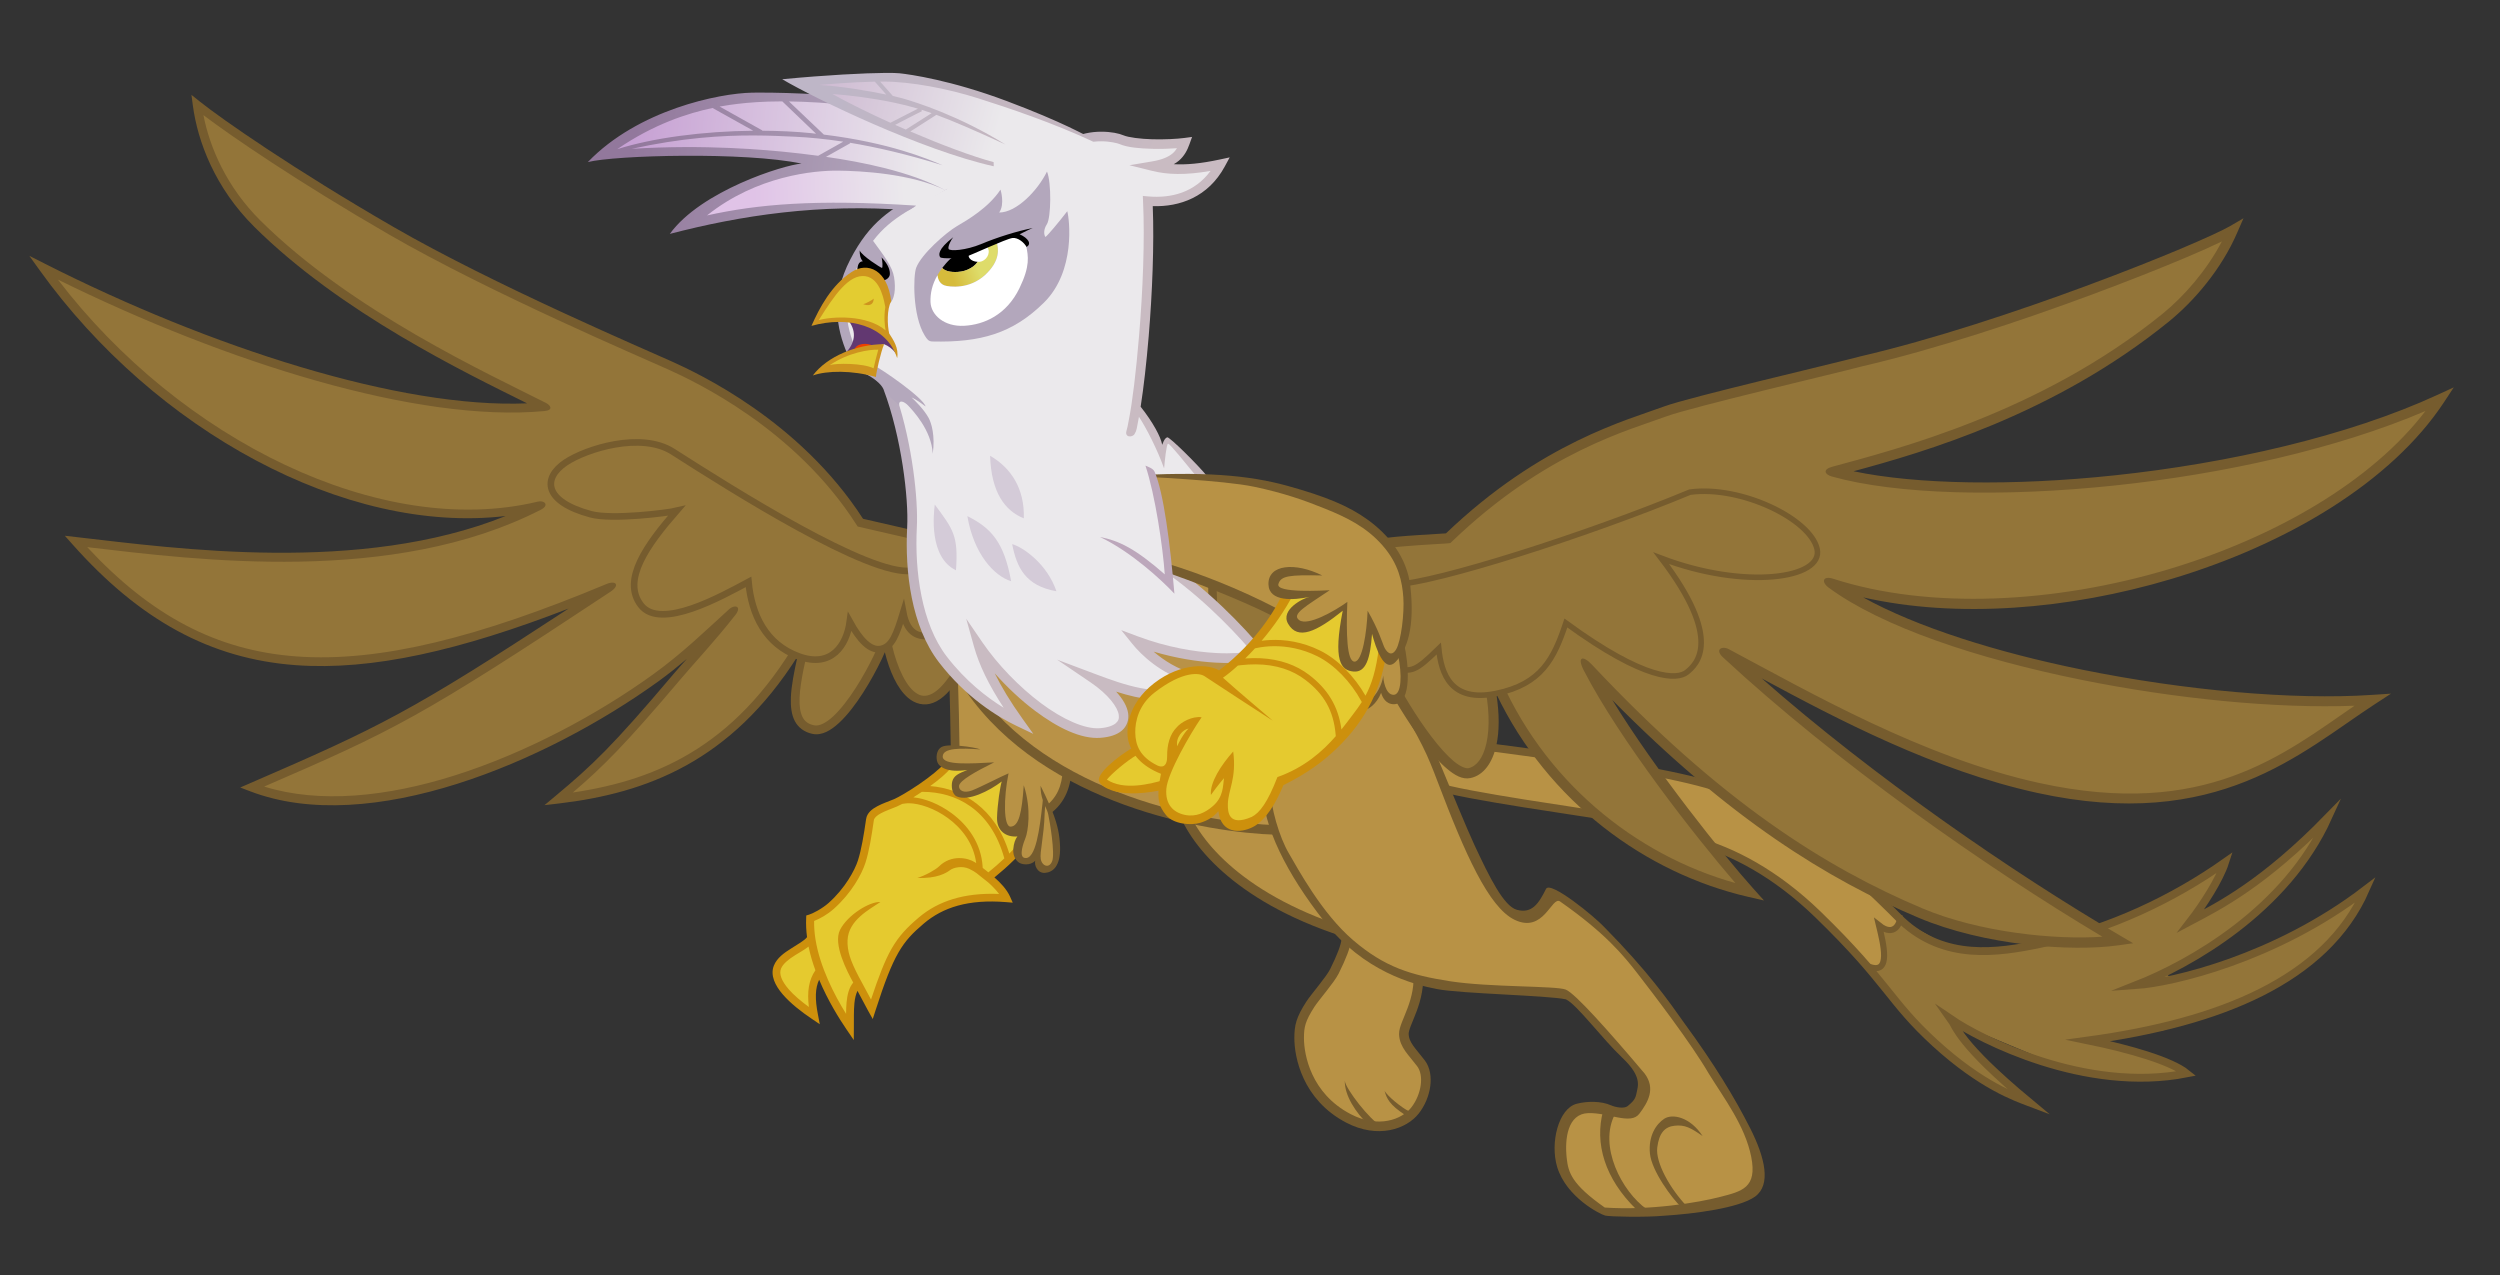 <?xml version="1.0" encoding="UTF-8" standalone="no"?>
<!-- Created with Inkscape (http://www.inkscape.org/) -->
<svg id="svg2" xmlns:rdf="http://www.w3.org/1999/02/22-rdf-syntax-ns#" xmlns="http://www.w3.org/2000/svg" height="1530" width="3e3" version="1.1" xmlns:cc="http://creativecommons.org/ns#" xmlns:xlink="http://www.w3.org/1999/xlink" xmlns:dc="http://purl.org/dc/elements/1.1/">
 <rect width="100%" height="100%" fill="#333333" stroke="none"/>
 <defs id="defs4">
  <linearGradient id="linearGradient3947" y2="220.58" gradientUnits="userSpaceOnUse" x2="511.14" gradientTransform="matrix(2.094 0 0 2.094 3.324 -812.66)" y1="261.49" x1="614.17">
   <stop id="stop3943" stop-color="#c9bbc2" offset="0"/>
   <stop id="stop3945" stop-color="#b3a7bc" offset="1"/>
  </linearGradient>
  <linearGradient id="linearGradient3153" y2="133.58" gradientUnits="userSpaceOnUse" x2="568.25" gradientTransform="matrix(2.094 0 0 2.094 3.324 -812.66)" y1="104.66" x1="479.57">
   <stop id="stop3149" stop-color="#beb6c7" offset="0"/>
   <stop id="stop3151" stop-color="#c3b6c0" offset="1"/>
  </linearGradient>
  <linearGradient id="linearGradient3966" y2="171.08" gradientUnits="userSpaceOnUse" x2="512.9" gradientTransform="matrix(2.094 0 0 2.094 3.324 -812.66)" y1="147.85" x1="360.37">
   <stop id="stop3141" stop-color="#92789c" offset="0"/>
   <stop id="stop3143" stop-color="#b3a7bc" offset="1"/>
  </linearGradient>
  <linearGradient id="linearGradient3982" y2="171.7" gradientUnits="userSpaceOnUse" x2="516.79" gradientTransform="matrix(2.094 0 0 2.094 3.324 -812.66)" y1="175.81" x1="430.71">
   <stop id="stop3978" stop-color="#e0c3e7" offset="0"/>
   <stop id="stop3980" stop-color="#ebe9ec" offset="1"/>
  </linearGradient>
  <linearGradient id="linearGradient3990" y2="161.13" gradientUnits="userSpaceOnUse" x2="527.5" gradientTransform="matrix(2.094 0 0 2.094 3.324 -812.66)" y1="144.52" x1="361.69">
   <stop id="stop3986" stop-color="#c7a1d4" offset="0"/>
   <stop id="stop3988" stop-color="#ebe9ec" offset="1"/>
  </linearGradient>
  <linearGradient id="linearGradient3998" y2="136.97" gradientUnits="userSpaceOnUse" x2="569.62" gradientTransform="matrix(2.094 0 0 2.094 3.324 -812.66)" y1="110.59" x1="473">
   <stop id="stop3994" stop-color="#cfbcd3" offset="0"/>
   <stop id="stop3996" stop-color="#ebe9ec" offset="1"/>
  </linearGradient>
  <linearGradient id="linearGradient4014" y2="213.94" gradientUnits="userSpaceOnUse" x2="558.88" gradientTransform="matrix(2.094 0 0 2.094 3.324 -812.66)" y1="219.38" x1="544.12">
   <stop id="stop4008" stop-color="#d6bb3b" offset="0"/>
   <stop id="stop4010" stop-color="#dedc6a" offset="1"/>
  </linearGradient>
 </defs>
 <g id="layer2" transform="translate(0 686.16)">
  <path id="path2999" d="m1418 281.35c11.967 38.891 63.946 108.07 193.71 150.33 5.609 1.87 7.853 11.219-10.471 47.866-5.08 10.16-23.261 30.799-28.75 39.319-11.634 18.06-13.507 26.224-13.507 40.707 0 21.315 8.949 70.054 59.085 96.294 35.743 18.707 67.053 7.093 80.027-9.536 13.276-17.015 17.576-42.631 7.105-56.467s-20.194-22.063-20.568-35.152c-0.374-13.088 21.315-39.639 16.828-77.409l-92.534-225.15z" stroke="#765c2e" stroke-linecap="square" stroke-width="11.518" fill="#b89245"/>
  <path id="path3001" d="m1657.5 665.03c-13.462-6.731-42.818-44.688-43.753-54.224-0.374 17.389 12.902 38.144 28.982 53.476" fill="#765c2e"/>
  <path id="path3003" d="m1690.4 647.14c-8.594-4.099-26.443-18.774-28.955-24.526 2.446 9.519 6.148 17.122 24.856 29.285" fill="#765c2e"/>
 </g>
 <g id="layer8" transform="translate(0 686.16)">
  <path id="path3830" style="color:#000000" d="m1137.7 228.89-21.154 25.385-67.693 34.376-8.462 33.318-19.039 52.885-19.039 23.798-29.087 17.452-1.058 25.385-26.443 18.51-14.808 20.096 8.991 20.625 34.904 29.087v-31.202l7.933-20.096 25.914 50.77 10.577 11.635 3.702-35.962 5.288-10.048 16.923 27.5 28.558-67.164 24.856-32.789 31.731-20.096 49.712-10.577h28.029l-20.625-25.385 32.26-28.029 11.106-51.299-52.886-73.511z" fill="#e5ca2f"/>
  <path id="path3018" style="block-progression:tb;text-indent:0;color:#000000;text-transform:none" d="m1136.5 225.97-2.945 3.665c-5.045 6.306-17.575 16.34-30.103 24.934-12.528 8.594-25.562 16.179-30.889 18.389-6.005 2.491-13.326 4.925-19.698 8.311-6.373 3.386-12.469 8.024-13.546 15.51-2.82 19.59-5.7 36.877-9.816 49.671-3.726 11.58-15.336 33.251-35.077 50.849-7.81 6.962-19.12 12.828-23.625 14.136l-3.272 0.982-0.131 3.338c-0.338 7.512 0.066 15.094 1.047 22.643l-0.262 0.327c-2.672 3.519-10.602 8.15-18.782 13.285-8.18 5.134-16.947 11.124-20.745 20.549-2.32 5.758-1.908 11.951 0.196 17.735 2.104 5.784 5.782 11.363 10.405 16.753 9.247 10.78 22.341 20.96 35.077 29.514l9.424 6.348-2.16-11.191c-3.815-19.379-3.374-32.014 1.374-42.21 10.396 24.805 23.762 46.327 33.114 60.011l8.442 12.369 0.131-14.986c0.096-9.618-0.256-20.233 0.654-29.384 0.583-5.857 1.828-10.811 3.665-14.659 4.83 8.997 10.287 19.396 13.023 24.345l5.301 9.489 3.337-10.34c10.903-33.921 18.916-54.521 27.355-69.238 8.438-14.717 17.22-23.722 30.627-35.077 22.759-19.277 53.185-29.323 98.687-25.653l7.984 0.654-3.272-7.33c-3.927-8.726-11.652-16.78-17.997-22.316h-0.065c-0.217-0.189-0.441-0.406-0.654-0.589 8.178-6.658 16.248-13.822 23.036-20.549 7.965-7.894 14.14-14.693 17.146-19.894l2.356-4.123-8.18-4.712-2.356 4.123c-1.734 3.002-7.159 9.444-14.136 16.491-16.691-54.982-56.441-77.953-94.957-81.018 10.121-7.327 19.366-14.964 24.672-21.596l2.945-3.665-7.33-5.89zm-30.3 38.087h0.916c39.45 0 81.654 20.371 98.098 79.84-5.933 5.623-12.534 11.411-19.175 16.753-2.107-1.73-4.374-3.503-6.806-5.366l-0.065-1.243c-1.665-28.401-18.04-50.309-37.368-64.461-15.041-11.013-31.768-17.572-45.744-18.913 3.284-2.06 6.657-4.258 10.144-6.61zm-15.444 13.677c12.511 0.121 30.887 6.204 46.726 17.8 16.864 12.347 30.98 30.601 33.965 54.055-0.52-0.348-1.067-0.724-1.571-1.047-8.708-5.584-28.48-9.434-43.127 5.039-3.893 3.847-16.462 10.966-25.85 13.743 23.402 1.058 34.905-6.086 39.004-9.227 4.384-3.36 14.837-5.603 23.167-1.636 8.33 3.966 10.187 6.424 15.772 10.733l4.581 3.599c3.027 2.162 10.396 9.037 15.51 15.772-42.38-1.756-73.33 8.734-96.396 28.271-13.745 11.642-23.683 21.8-32.721 37.564-7.952 13.868-15.504 33.482-24.606 60.861-3.741-6.99-7.648-14.38-11.583-21.596l-2.16-3.992c-0.223-0.421-0.438-0.764-0.654-1.178-10.598-20.229-14.231-31.546-13.743-44.37 0.925-24.327 26.968-37.281 39.396-45.875-12.825-0.793-39.437 15.592-48.428 33.441-8.67 17.213 8.659 50.094 15.837 63.217-5.236 6.227-7.104 14.845-7.984 23.69-0.454 4.56-0.543 9.222-0.589 13.874-14.181-22.855-31.481-56.269-36.779-89.787-1.149-7.274-1.702-14.55-1.571-21.727 6.969-2.68 15.867-7.62 23.69-14.594 21.198-18.896 33.432-41.38 37.826-55.037 4.476-13.913 7.308-31.479 10.144-51.176 0.402-2.795 3.339-5.657 8.704-8.508 5.364-2.851 12.49-5.319 18.913-7.984 1.824-0.757 4.022-1.835 6.479-3.141l3.207-0.458c0.763-0.108 1.59-0.214 2.422-0.262 0.779-0.045 1.587-0.073 2.421-0.065zm-120.5 171.98c1.985 9.722 4.88 19.285 8.246 28.533l-0.131 0.131c-7.893 11.496-9.936 25.522-7.722 43.846-9.191-6.773-18.02-14.037-24.279-21.334-4.141-4.828-7.233-9.586-8.769-13.808-1.536-4.222-1.654-7.703-0.327-10.994 2.33-5.782 9.198-11.192 17.015-16.099 5.486-3.444 11.27-6.493 15.968-10.274z" fill="#cd900c"/>
  <path id="path3828" style="color:#000000" d="m1146.2 120.47 71.924 34.64 63.198 74.04-6.082 37.02-15.601 17.452 8.99 50.77-4.76 20.096-12.428 3.173-9.255-14.279-11.635 3.966-10.577-7.668 7.14-29.351-21.948-2.38-3.173-26.707 2.909-34.64-36.755 19.832-17.452-0.793-1.851-16.13 19.832-14.808-30.938-1.851-10.048-9.519 3.966-11.106 12.428-2.909z" fill="#b89245"/>
  <g id="g3832" transform="matrix(2.094 0 0 2.094 3.324 -812.66)">
   <path id="path3820" style="block-progression:tb;text-indent:0;color:#000000;text-transform:none" d="m542.06 440.44 0.156 4.188c0.219 5.29 0.506 15.655 0.719 25.25 0.161 7.244 0.283 13.88 0.312 17.688-2.186 0.041-4.05 0.294-5.094 0.844-3.482 1.836-3.374 6.715-2.5 8.906 0.974 2.443 5.339 6.098 17.125 4.312-5.112 2.066-7.874 3.309-8.688 6.75-0.558 2.358-0.27 7.184 2.656 8.469 6.607 2.902 18.566-3.145 25.75-8.594-0.884 2.399-2.529 13.426-2.719 20.75-0.188 7.286 4.837 11.318 11.719 10.75-1.357 1.61-2.123 4.158-2.375 7.062-0.255 2.937 0.517 5.502 2.719 7.531 1.853 1.708 7.066 2.312 9.844-0.719-0.694 2.21 1.017 7.316 5.562 7 4.546-0.316 8.972-3.858 8.656-14.844-0.199-6.914-1.446-12.765-4.312-20.094 8.463-6.987 11.276-17.2 10.906-28.406l-0.031-0.875-0.56-0.67-30.82-36.13-0.34-0.4-0.47-0.22-34.47-16.72-3.75-1.844zm5.281 8.156 30.281 14.688 29.844 34.969c0.179 9.384-1.86 16.983-7.938 22.594-1.352-3.055-2.932-6.38-4.812-10.156-0.025 3.423 0.551 6.024 1.281 8.219-0.062 0.759-0.118 1.533-0.156 1.875-1.556 14.013-3.791 32.858-10.344 31.25-3.394-0.833-0.543-8.658 0.656-11.625s3.588-15.947-1.062-30.031c-1.071 15.893-2.825 23.567-7.5 23.75-4.151 0.163-4.102-16.407-1.219-30.531-4.152 1.696-15.888 7.83-20.844 9.75-4.955 1.92-7.671-0.083-7.531-2.5 0.179-3.08 9.442-8.25 20.156-13.562-13.348 0.714-29.59 1.836-29.5-3.344 0.087-5.045 10.402-4.866 21.562-4.062-1.43-0.691-6.781-1.675-11.969-2.094-0.013-3.912-0.147-10.55-0.312-18-0.178-8.027-0.394-15.452-0.594-21.188zm50 73.75c0.72 1.634 1.406 3.088 1.75 4.625 0.947 4.23 3.954 22.361 2.312 26.844-1.641 4.483-5.815 3.001-6.562-1.094-0.696-3.814 1.871-13.127 2.219-26.062 0.027-0.988 0.171-2.739 0.281-4.312z" fill="#765c2e"/>
  </g>
 </g>
 <g id="layer9" transform="translate(0 686.16)">
  <path id="path3027" d="m1532.1 309.77c-83.018-2.244-275.61-35.526-368.72-170.52l8.226-49.452 156.01-49.183 62.405-58.174 181.93 29.616" stroke="#765c2e" stroke-linecap="square" stroke-miterlimit="14" stroke-width="11.518" fill="#b99247"/>
 </g>
 <g id="layer3" transform="translate(0 686.16)">
  <path id="path3764" d="m1715.3 254.43 105.46 22.437 114.43 15.706 132.38 41.135 80.027 45.623 101.72 103.96 40.387-59.085-94.985-87.506-88.254-58.337-80.026-30.664-218.39-35.9-124.9-15.706" fill="#b89245"/>
  <path id="path3763" d="m2245.9 476.92 11.635-4.495 2.909-18.51-4.76-28.823 11.635 4.76 14.279-11.899 59.496 33.318 75.362 1.851 156.67-44.249 96.107-58.711-33.282 62.825 83.392-50.484 68.808-58.711-31.786 53.476-74.791 74.043-84.888 49.736 13.088 9.349 125.28-45.249 100.22-60.207-28.795 51.606-84.14 67.312-126.77 46.371-77.409 11.593 84.14 25.429 15.706 15.332-52.354 6.357-89.002-13.836-129.76-54.224 32.16 44.501 40.013 44.127-78.531-43.753-65.068-69.556z" fill="#937539"/>
  <path id="path16" d="m1724.3 257.42c26.925 10.471 183.24 32.16 208.67 36.648 25.429 4.487 59.085 17.202 102.46 29.169 43.379 11.967 94.833 38.158 146.27 88.105 84.521 82.071 85.145 103.66 140.68 154.43 55.53 50.77 97.309 65.049 112.65 70.866-84.616-70.338-87.744-91.246-93.826-99.708 34.908 23.773 160.85 88.974 282.76 65.04-18.511-14.958-68.245-29.393-117.9-39.585 157.06-21.502 284.77-72.36 332.63-180.81-108.45 83.018-232.6 111.44-275.23 114.43 64.801-25.545 179.76-89.906 230.26-201.27-77.02 78.961-129.65 105.64-164.82 124.24 14.492-18.734 34.589-49.672 41.199-70.297-61.398 43.305-137.92 80.316-221.32 97.744-51.995 10.865-114.98 20.27-166.53-27.489-77.041-77.741-131.64-120.37-201.2-152.53-69.556-32.16-309.64-56.093-392.65-69.556" stroke="#765c2e" stroke-linecap="square" stroke-miterlimit="100" stroke-width="9.424" fill="none"/>
  <path id="path3761" d="m2279.8 416.16c0.561 3.553-5.796 23.372-25.055 8.04 5.235 21.876 14.958 59.272-11.219 49.923" stroke="#765c2e" stroke-linecap="square" stroke-width="7.33" fill="none"/>
 </g>
 <g id="layer4" transform="translate(0 686.16)">
  <path id="path3779" d="m1519.3 261.16 14.958 62.077 48.24 81.896 52.728 53.476 63.199 32.534 124.53 10.471 45.623 4.487 22.811 9.536 83.991 96.934-20.625 37.284-54.472-5.024-20.625 8.726-5.817 55.794 24.592 40.193 28.558 19.039 118.2-5.817 63.462-26.443-0.529-38.871-30.409-60.818-73.775-111.85-81.972-97.838-58.174-41.515-30.409 30.145-32.26-15.337-48.39-96.516-23.798-64.52-38.606-77.477-34.111-56.059z" fill="#b89245"/>
  <g id="g3774" fill="#765c2e" transform="matrix(2.094 0 0 2.094 3.324 -812.66)">
   <path id="path3768" d="m722.17 513.28c-0.126 20.329 13.552 47.794 35.22 75.272 22.64 28.711 50.82 36.023 64.584 38.674 13.763 2.652 63.424 3.597 73.778 5.87 6.187 2.778 20.708 22.476 32.325 33.461s8.975 16.187 8.081 20.708c-0.6 3.037-1.98 4.505-4.953 6.987-2.008 1.677-7.063 0.693-9.568-0.421-5.682-2.525-13.741-2.438-19.698-0.884-10.418 2.719-15.315 22.409-11.175 36.176 5.245 17.444 24.812 27.274 27.59 27.905 2.778 0.631 22.855 1.073 33.714 0.063 16.541-1.01 42.931-4.293 52.149-10.985 9.218-6.692 5.808-22.097-2.904-39.27s-20.203-36.239-37.832-60.319c-9.018-12.768-20.446-29.196-45.714-54.821-5.357-5.804-30.951-26.814-33.393-21.875-4.246 8.589-8.175 14.285-16.696 11.964-7.51-2.045-15.714-18.661-24.286-37.054-8.571-18.393-34.107-83.393-41.429-95.893l-4.732 10.089c16.135 27.059 18.837 33.102 25.092 49.59 15.671 41.305 29.206 71.812 44.015 78.981 16.842 8.153 21.28-13.863 26.11-10.477 25.899 18.153 36.3 30.834 44.515 41.459 8.214 10.625 30.714 39.911 40.714 57.232 8.735 14.14 20.714 29.732 24.286 47.589 3.571 17.857-5.357 19.821-17.857 23.036-12.5 3.214-39.821 7.857-66.071 6.071-19.014-13.382-20.867-20.027-21.786-28.214-1.262-11.249 0.536-25.536 12.321-25.893 11.786-0.357 24.286 6.964 29.286 0.357 5-6.607 9.464-14.464 3.036-23.036-21.023-24.851-39.711-45.812-45.14-48.085-5.43-2.273-43.563-1.263-66.291-4.798s-37.502-8.081-55.558-23.486-31.82-41.164-36.997-50.003c-5.177-8.839-10.48-25.885-10.733-38.891"/>
   <path id="path3770" d="m965.18 751.79c-9.732-10.179-18.125-25.179-17.054-33.75 1.071-8.571 4.464-11.875 9.821-12.5 6.054-0.706 9.464 1.25 16.161 5.893-7.143-10.982-17.321-12.946-21.964-9.911-4.643 3.036-9.196 9.821-8.214 19.911 0.982 10.089 12.857 25.982 17.768 30.536"/>
   <path id="path3772" d="m942.14 753.4c-14.375-10.179-27.857-36.25-18.214-54.554l-6.786-1.964c-5.086 18.8 0.96 39.044 19.018 56.607"/>
  </g>
 </g>
 <g id="layer5" transform="translate(0 686.16)">
  <path id="path3002-7" d="m1657-33.517c18.698-3.74 74.791-5.983 80.774-6.731 113.7-109.4 216.72-135.93 260.96-152.36 28.872-10.727 202.55-51.299 234.28-59.76 175.64-40.673 410.48-136.41 446.38-157.35-18.525 43.103-50.958 80.895-80.655 104.98-147.71 119.78-322.08 163.92-398.73 184.59 150.74 42.667 509.52 13.998 727.92-86.741-124.07 188.19-495.37 297.01-729.82 221.06 124.72 92.494 458.05 152.35 648.38 139.62-88.807 57.9-186.07 152.58-400.67 105.52-140.92-30.908-276.98-109.03-373.98-161.09 139.56 129.7 326.62 259.93 469.95 343.93-55.702 7.975-160.07-0.12-237.14-32.637-117.05-49.383-244.32-129.04-398.54-293.81 45.82 89.204 151.28 221.53 193.46 268.49-128.57-29.541-251.01-122.71-308.67-263.19l-4.231 9.519c13.75 61.347 2.115 105.77-23.27 111.06-25.385 5.289-76.155-72.982-98.367-117.41l-23.269-89.905z" fill="#937539"/>
  <path id="path3002" style="block-progression:tb;text-indent:0;color:#000000;text-transform:none" d="m2692.2-424.26-15.903 9.293c-8.225 4.798-29.772 14.839-59.487 27.355-29.714 12.515-67.903 27.665-110.4 43.454-84.996 31.577-187.48 65.626-274.86 85.86l-0.065 0.065h-0.065c-15.535 4.143-67.101 16.443-118.12 28.991-51.022 12.548-100.93 25.076-116.75 30.954-43.14 16.028-147.35 43.139-261.38 152.15-1.627 0.135-4.886 0.335-10.34 0.654-6.386 0.374-14.581 0.877-23.166 1.44-17.172 1.126-35.676 2.528-45.94 4.581l-3.861 0.785-0.851 3.796-15.248 67.798-0.327 1.44 0.393 1.44 23.232 89.918 0.196 0.589 0.262 0.589c11.296 22.591 29.656 53.448 48.624 78.334 9.484 12.443 19.081 23.376 28.337 31.151 9.255 7.774 18.404 13.14 28.075 11.125 15.835-3.299 26.376-18.383 31.02-39.069 3.754-16.723 3.804-37.866 0.065-61.843 61.908 129.39 179.26 215.2 302.47 243.51l18.716 4.319-12.827-14.266c-35.698-39.739-117.84-142.39-169.23-226.36 139.88 141.97 258.3 215.26 367.46 261.31 78.552 33.14 183.04 41.256 240.37 33.048l17.211-2.421-15.052-8.835c-130.35-76.396-296.77-191.3-430.61-308.95 92.162 49.774 208.29 110.54 330.29 137.3 216.64 47.517 317.32-48.99 405.28-106.34l19.502-12.696-23.232 1.505c-94.295 6.306-224.92-5.394-347.17-30.234-102.5-20.802-198.6-51.067-263-86.789 112 25.452 246.5 14.85 370.1-22.185 138.6-41.522 263.6-116.07 326.9-212.04l11.714-17.8-19.371 8.9c-108.25 49.932-252.08 82.285-387.42 96.658-122.54 13.014-237.94 11.056-313.53-4.908 84.018-22.708 240.66-67.902 378.13-179.38 30.431-24.678 63.425-62.978 82.457-107.26zm-25.98 27.878c-18.575 35.428-46.051 66.406-71.332 86.907-146.46 118.77-319.78 162.57-396.52 183.5-11.041 3.011-9.229 9.076-0.065 11.649 76.971 21.613 204.55 25.081 340.89 10.602 128.43-13.639 263.91-43.35 371.32-89.198-64.119 84.141-179.9 151.43-307.91 189.78-136.68 40.947-287.1 48.814-402.67 11.518-12.568-4.056-14.785 3.825-5.497 10.667 64.086 47.21 178.78 85.309 301.95 110.34 114.4 23.245 235.4 34.918 329.04 31.347-84.901 58.174-179.27 136.34-378.39 92.666-139.63-30.625-275.12-108.72-372.43-160.53-8.191-4.361-17.3 0.269-7.002 9.816 135.26 125.41 313.8 250.86 455.28 335.2-56.989 4.055-147.91-5.255-215.96-33.965-116.35-49.087-242.49-128.26-396.45-292.33-11.234-11.971-18.384-9.599-9.882 6.871 43.135 83.559 134.4 200.11 181.86 255.03-119.86-33.456-231.94-122.94-286.05-254.77l-5.366-13.154-5.759 12.958-4.254 9.555-0.785 1.832 0.393 1.963c6.727 30.012 7.158 55.7 3.076 73.884-4.082 18.184-12.111 27.918-21.661 29.907-3.022 0.63-9.703-1.771-17.8-8.573-8.098-6.802-17.346-17.237-26.504-29.253-18.191-23.868-36.179-54.047-47.119-75.848l-22.708-87.758 14.005-62.236c9.362-1.495 25.238-2.921 40.574-3.926 8.522-0.559 16.637-1.065 23.036-1.44 6.398-0.374 10.608-0.565 12.892-0.851l2.029-0.262 1.44-1.374c112.73-108.47 213.77-134.28 258.89-151.04 13.053-4.85 64.407-18.027 115.37-30.562 50.882-12.514 101.84-24.653 118.12-28.991 0.028-0.009 0.17-0.058 0.197-0.065 88.216-20.444 190.92-54.583 276.17-86.253 42.655-15.847 80.955-31.055 110.86-43.65 19.32-8.137 33.371-14.52 44.697-19.96z" fill="#765c2e"/>
  <path id="path3004" d="m1674.9 15.097c47.118-1.496 228.86-59.085 353.01-110.69 61.329-8.227 144.35 32.16 152.57 68.06 8.227 35.9-86.758 49.362-186.98 11.219 74.791 97.976 42.644 127.28 30.664 136.87-11.214 8.977-48.947 11.154-145.09-59.085-14.21 42.631-29.169 73.295-83.766 84.514-54.598 11.219-65.816-23.933-68.808-53.85-29.169 28.421-31.412 26.925-52.354 24.681z" stroke="#765c2e" stroke-linecap="square" stroke-width="6.701" fill="#937539"/>
  <path id="path3024" fill="#937539" d="m1456.5 48.005 46.37 41.509 35.526-47.866-81.522-35.9z"/>
  <path id="path3022" d="m1450.9 51.745c-0.748-5.609-1.496-28.795-0.748-56.467l10.097 7.105c-0.748 32.534 1.122 48.988 1.496 53.102z" fill="#765c2e"/>
 </g>
 <g id="layer6" transform="translate(0 686.16)">
  <path id="path3005-0" d="m1091.2-45.484-58.711-13.462c-74.84-117.42-196.75-174.26-228.16-188.47s-213.9-91.99-334.32-161.55c-120.41-69.56-207.17-130.14-233.35-151.08 5.658 42.067 25.952 96.447 72.192 142.36 110.26 109.47 275.75 185.24 343.65 219.63-153.99 14.41-394.22-62.27-600.57-166.78 146.59 204.18 397.89 332.82 594.59 285.7-181.36 92.816-426.82 57.381-555.7 42.631 160.05 180.25 332.81 183.25 638.72 56.093-235.94 155.93-259.03 166.04-427.42 238.92 140.67 53.851 350.22-34.148 484.69-131.15 35.796-25.822 64.538-54.02 91.236-78.277-23.878 30.521-47.951 55.912-66.107 77.362-74.024 87.453-97.565 109.4-141.73 146.34 111.59-13.221 217.89-54.472 299.33-202.55-15.245 64.158-27.586 112.02 6.444 119.13 34.03 7.105 84.14-95.359 87.132-111.06 9.772 56.548 42.006 112.57 84.514 44.127l-2.992-84.888z" fill="#937539"/>
  <path id="path3005-4" d="m1091.2-45.484-58.711-13.462c-74.84-117.42-196.75-174.26-228.16-188.47s-213.9-91.99-334.32-161.55c-120.41-69.56-207.17-130.14-233.35-151.08 5.658 42.067 25.952 96.447 72.192 142.36 110.26 109.47 275.75 185.24 343.65 219.63-153.99 14.41-394.22-62.27-600.57-166.78 146.59 204.18 397.89 332.82 594.59 285.7-181.36 92.816-426.82 57.381-555.7 42.631 160.05 180.25 332.81 183.25 638.72 56.093-235.94 155.93-259.03 166.04-427.42 238.92 140.67 53.851 350.22-34.148 484.69-131.15 35.796-25.822 64.538-54.02 91.236-78.277-23.878 30.521-47.951 55.912-66.107 77.362-74.024 87.453-97.565 109.4-141.73 146.34 111.59-13.221 217.89-54.472 299.33-202.55-15.245 64.158-27.586 112.02 6.444 119.13 34.03 7.105 84.14-95.359 87.132-111.06 9.772 56.548 42.006 112.57 84.514 44.127l-2.992-84.888z" fill="none"/>
  <path id="path3005" style="block-progression:tb;text-indent:0;color:#000000;text-transform:none" d="m229.75-572.29 1.702 12.958c5.798 43.115 26.525 98.519 73.688 145.35 103.93 103.2 252.76 174.76 327.41 211.84-152.3 6.557-380.94-67.405-578.25-167.34l-19.109-9.685 12.499 17.408c137.72 191.81 366.76 317.59 559.08 294.81-174.5 70.087-395.05 39.031-515.36 25.262l-13.612-1.571 9.097 10.209c80.636 90.812 165.46 137.6 268.25 145.09 91.48 6.66 197.02-17.635 327.15-67.933-188.88 123.94-226.97 142.4-382.25 209.61l-11.78 5.104 11.976 4.581c72.037 27.576 160.71 18.704 248.16-8.9 87.445-27.604 173.81-74.084 241.48-122.9 12.278-8.857 23.494-17.964 34.292-27.093-5.47 6.196-11.43 12.849-16.23 18.52-73.95 87.365-97.006 108.86-141.09 145.74l-13.481 11.256 17.473-2.029c104.85-12.423 206.32-50.311 286.18-176.43-4.1 18.397-7.492 35.479-7.984 49.409-0.386 10.93 0.731 20.462 4.777 28.206 4.046 7.744 11.417 13.284 21.138 15.314 11.224 2.343 22.06-4.06 32.132-13.416 10.072-9.356 19.812-22.294 28.533-35.862 8.72-13.568 16.383-27.776 22.119-39.658 1.669-3.457 2.745-6.094 4.058-9.031 5.689 22.591 14.636 43.35 27.878 54.71 8.297 7.118 19.167 10.165 30.038 6.021 10.871-4.145 21.442-14.431 32.394-32.067l0.851-1.374-0.065-1.571-3.01-84.879-0.065-1.44-0.785-1.243-53.467-82.981-1.178-1.832-2.029-0.458-56.738-13.023c-75.85-117.68-197.71-174.42-229.1-188.62-31.82-14.39-213.99-92.06-333.89-161.31-120.22-69.44-207.03-130.09-232.65-150.58zm14.266 24.214c33.666 25.482 113.09 79.952 223.35 143.65 120.93 69.856 303.79 147.74 334.8 161.77 31.27 14.146 152.02 70.617 225.84 186.51l1.178 1.832 2.094 0.458 56.673 13.023 51.503 79.971 2.879 81.803c-9.962 15.669-19.15 23.75-26.373 26.504-7.433 2.834-13.206 1.213-19.502-4.188-12.592-10.803-23.435-38.227-28.206-65.835l-4.908-28.402-5.366 28.271c-0.441 2.315-4.122 12.165-9.686 23.69-5.564 11.525-13.096 25.422-21.53 38.546-8.435 13.123-17.844 25.485-26.831 33.834-8.988 8.349-17.113 12.073-22.905 10.863-7.294-1.523-11.204-4.647-13.939-9.882-2.735-5.234-3.95-13.026-3.599-22.97 0.702-19.889 7.489-47.802 15.117-79.905l8.966-37.564-18.651 33.834c-76.336 138.79-173.51 181.73-277.48 197.11 35.942-30.775 62.794-57.425 128.46-135.01 17.855-21.094 41.767-46.467 65.639-76.895 0.192-0.245 0.395-0.41 0.589-0.654 8.776-11.064-0.343-13.661-7.591-7.068-0.217 0.197-0.437 0.457-0.654 0.654-26.62 24.218-55.058 51.886-90.18 77.222-66.797 48.185-152.36 94.212-238.47 121.4-80.807 25.508-161.79 33.944-228.2 13.219 155.11-67.15 186.91-82.27 415.47-233.76 11.94-7.914 6.77-14.107-4.91-9.227-152.51 63.691-271.57 94.127-371.65 86.837-95.94-6.982-174.89-48.921-251.23-131.14 131.82 15.451 366.91 45.851 544.28-44.895 10.631-5.439 4.405-11.681-3.599-9.751-187.92 45.308-428.82-73.923-575.89-266.42 202.31 99.747 432.24 171.89 583.55 157.78 11.555-1.077 7.644-6.972 1.898-9.882-68.195-34.535-233.08-110.16-342.33-218.64-40.814-40.525-60.884-87.734-68.518-126.7z" fill="#765c2e"/>
  <path id="path3007" d="m1093.8-1.357c-50 7.026-213.74-96.282-286.47-142.85-37.803-24.204-103.91-3.495-128.64 13.088-27.693 18.568-26.536 46.805 30.29 62.077 25.715 6.911 92.934-1.715 102.79-4.087-35.15 40.389-66.14 82.994-42.58 113.28 23.56 30.294 96.1-10.467 129.01-28.043 3.74 39.639 20.568 74.791 60.207 89.376 39.639 14.584 57.589-13.836 61.329-41.509 11.966 21.689 24.681 35.526 37.77 32.534 13.088-2.992 18.124-16.828 26.351-43.753 5.243 28.092 20.768 28.795 30.865 28.421l6.731-42.631z" stroke="#765c2e" stroke-miterlimit="100" stroke-width="7.958" fill="#937539"/>
 </g>
 <g id="layer10" transform="translate(0 686.16)">
  <path id="path3800-0" d="m1447.5-102.7-57.201 90.856c49.486 31.376 96.946 80.223 122.4 111.32-16.828 5.235-77.537 10.233-149.71-16.692 10.845 13.462 34.778 36.274 69.182 45.249l-3.366 15.332c-41.135 12.341-78.905-1.122-117.14-15.488 44.424 30.145 49.712 62.405 8.462 65.578-41.25 3.173-108.94-51.299-145.96-105.24 7.404 26.443 21.683 54.472 48.126 91.492-22.212-10.577-59.232-33.318-90.963-74.568-31.731-41.251-39.812-105.58-37.02-158.66 2.075-39.436-0.124-102.12-29.616-165l-24.856-22.212-24.327-38.077-6.346-33.847 9.519-47.597 27.5-46.539 53.943-41.251 96.252-50.77 87.79-14.808 21.154-9.519 35.962 1.058 19.039 9.519 62.405-1.058-11.635 19.039-25.385 8.462 45.482 2.115 33.847-6.346-23.27 29.616-40.193 15.866-22.212 1.058-1.058 92.021-7.404 106.83-7.404 48.655 22.212 31.731 9.52 22.212 5.157-15.303 29.916 29.916z" fill="#ebe9ec"/>
  <path id="path3800" style="block-progression:tb;text-indent:0;color:#000000;text-transform:none" d="m1060.2-219.03c21.756 57.784 30.207 131.29 28.421 165.24-2.836 53.902 4.946 119.26 38.153 162.43 32.427 42.156 70.197 65.354 93.059 76.24l20.156 9.62-12.958-18.128c-14.844-20.782-25.419-38.4-33.376-54.579 14.82 16.627 31.394 32.308 48.493 45.09 27.264 20.38 55.087 34.127 78.465 32.329 11.066-0.851 19.683-3.6 25.653-8.704 5.97-5.104 8.604-12.874 7.526-20.549-1.208-8.592-6.416-17.38-14.463-26.177 29.044 9.321 59.026 14.745 91.161 5.104l3.272-0.982 0.72-3.272 3.338-15.379 1.178-5.366-5.366-1.44c-20.735-5.409-37.07-16.193-49.278-26.635 27.606 8.119 52.931 11.986 73.95 13.154 26.831 1.491 46.356-0.945 56.15-3.992l8.18-2.552-5.432-6.61c-24.9-30.532-70.3-77.352-118.9-109.29l54.252-86.122 3.076-4.908-9.751-6.152-3.076 4.908-57.196 90.834-3.076 4.843 4.843 3.076c45.021 28.546 88.213 71.806 114.39 102.48-9.584 1.626-23.27 3.041-42.668 1.963-25.774-1.432-58.428-6.788-93.91-20.025l-19.698-7.395 13.219 16.361c10.863 13.485 33.756 35.301 66.882 45.548l-1.44 6.61c-37.877 10.119-73.146-2.084-110.27-16.033l-45.352-17.08 40.116 27.224c21.51 14.596 32.553 29.829 33.834 38.938 0.64 4.555-0.348 7.364-3.599 10.144-3.251 2.779-9.484 5.22-19.044 5.955-17.873 1.375-44.527-10.49-70.678-30.038s-51.994-46.339-70.089-72.706l-19.633-28.664 9.358 33.506c6.204 22.157 17.45 45.464 35.601 73.361-20.452-12.554-45.725-32.14-68.322-61.516-30.255-39.332-38.612-102.59-35.862-154.84 1.745-33.178-5.413-99.165-23.774-154.96zm-32.899-47.123c-12.373-29.112-18.702-60.742 3.141-103.14 22.864-44.377 44.39-55.535 80.232-76.437 0.074-0.043 0.122-0.088 0.196-0.131l89.525-47.315 85.795-14.463 1.047-0.131 0.916-0.589c10.603-6.227 22.802-8.252 33.31-8.246 10.508 0.007 19.641 2.297 22.054 3.338 9.527 4.11 24.081 5.295 39.2 5.694 10.771 0.284 20.837-0.064 29.645-0.72-1.422 2.238-3.023 4.338-5.235 6.217-4.753 4.037-12.157 7.518-24.606 9.62l-27.159 4.581 26.766 6.675c19.231 4.808 40.614 5.332 70.547 0.131-19.246 26.041-47.302 32.995-74.735 30.627l-6.544-0.589 0.262 6.61c2.201 45.859-0.22 106.83-4.777 161.18-3.596 42.889-7.932 79.444-12.477 102.04-1.215 6.04-1.345 7.896-2.556 11.803-2.686 8.659 7.3 8.276 9.62 4.029 1.573-2.878 1.915-3.346 2.628-6.634 0.808-3.724 1.583-8.028 2.654-13.99 8.847 13.493 21.962 39.016 30.169 61.908 0.825-9.188 2.77-28.855 4.712-29.645 1.845-0.631 21.591 24.114 35.077 40.509l12.172-1.047c-10.658-13.462-45.503-47.768-48.1-47.118-1.894 0.473-3.721 2.234-6.152 8.966-1.659-9.454-10.978-26.86-25.85-45.679 3.635-23.211 6.957-52.392 9.62-84.159 4.398-52.459 6.69-110.61 4.908-156.54 32.206 1.066 66.484-10.853 86.384-47.511l5.955-10.994-12.238 2.618c-23.244 4.981-40.196 6.347-54.906 5.563 2.221-1.298 4.293-2.665 6.086-4.188 6.733-5.719 10.255-12.791 12.696-19.633l3.207-8.9-9.358 1.243c-8.518 1.146-23.626 1.953-38.153 1.571-14.527-0.383-28.996-2.239-34.881-4.777-5.265-2.271-14.662-4.312-26.635-4.319-11.598-0.007-25.266 2.245-37.891 9.293l-86.057 14.463-0.916 0.131-0.785 0.393-90.507 47.904-0.131 0.065-0.065 0.065c-35.823 20.897-60.936 34.742-84.879 81.214-23.375 45.368-16.59 82.233-3.534 112.95" fill="url(#linearGradient3947)"/>
 </g>
 <g id="layer7" transform="translate(0 686.16)">
  <path id="path3865" style="color:#000000" d="m1679.8 92.84 5.183 20.361-0.74 26.469-5.368 12.031-13.512 1.296-7.034-13.327-8.144 12.402-9.625 3.332 19.435-61.268z" fill="#b89245"/>
  <path id="path3016" style="color:#000000" d="m1363.5 214.34-28.822 21.154-11.635 15.072 24.592 11.37 47.332-4.495 6.875-20.096z" fill="#e5ca2f"/>
  <path id="path3095" style="color:#000000" d="m1636.8 165.58c4.442 0.37 14.993-6.293 20.546-20.361 1.481 4.998 5.368 13.882 15.733 13.697 22.397-0.925 16.659-51.828 12.031-71.078l-7.589 11.476c5.183 23.878 4.442 48.496-5.368 48.311-9.81-0.185-12.402-18.695-12.216-23.137-1.296 10.921-9.07 25.173-14.438 27.024" fill="#765c2e"/>
  <path id="path3806" style="color:#000000" d="m1547.6 25.807-42.308 62.934-43.366 38.606-29.616-9.519-38.078 13.221-26.972 27.5-11.608 39.594 17.869 30.295 25.803 12.154-3.74 36.274 19.072 19.072 31.038-0.748 21.69-17.95 3.365 22.437 31.038 1.87 23.185-23.933 11.593-26.177 56.842-33.282 43.753-58.337 18.698-40.387 4.862-32.16-45.997-51.98z" fill="#e5ca2f"/>
  <path id="path3808" style="color:#000000" d="m1670.8 103.72 18.324-28.421-1.122-68.434-36.274-59.459-70.678-32.908-81.148-23.933-63.198-4.487-61.79-0.925-15.619 3.169 36.648 105.08 136.87 55.719 14.244-21.733 31.202 0.264-26.972 20.361 10.577 18.51 51.034-23.798 2.644 62.405 12.957 8.991 10.048-16.923 6.346-32.26 16.923 36.755z" fill="#b89245"/>
  <path id="path3782" d="m1400.4-9.958c43.567 13.317 90.564 32.453 131.26 53.663l-5.609 8.788c-38.9-19.82-103.2-44.127-125.7-51.606" fill="#765c2e"/>
  <path id="path3014" style="color:#000000" d="m1399.5 249.01c-19.82 5.983-51.045 13.649-71.239 0.374 5.048-6.544 23.427-22.396 36.142-29.688l-3.826-9.509c-20.568 11.967-45.738 33.021-41.57 41.535 2.235 4.565 8.102 8.204 15.669 10.767 11.357 3.848 29.442 5.295 57.72-0.203" fill="#cd900c"/>
  <path id="path3787" style="color:#000000" d="m1552.8 25.39-14.201 1.702c-6.372 15.382-30.792 57.038-75.717 91.227-11.549-7.356-45.153-10.006-77.942 15.379s-34.84 57.767-30.103 72.183c4.188 12.747 13.956 26.733 38.284 36.517-6.003 29.445-2.636 38.761 6.152 49.605 8.788 10.845 30.036 12.71 41.36 9.097 8.777-2.801 15.295-6.582 21.465-13.874 3.072 27.392 26.286 26.779 41.49 18.978 15.204-7.801 27.99-29.239 36.451-50.129 29.156-14.548 47.151-28.088 63.217-43.388 38.41-36.578 54.533-75.623 60.403-115.31l-8.966-6.937c-3.201 27.507-8.688 44.492-16.099 58.244-13.344-23.329-33.224-43.691-54.644-54.252-21.127-10.416-42.217-13.47-60.207-12.565-3.401 0.171-6.663 0.486-9.816 0.916 13.864-16.339 27.893-35.926 38.873-57.393zm-24.475 63.872c15.868-0.176 34.085 3.001 52.288 11.976 20.465 10.09 40.366 30.704 53.008 54.055l0.523 0.982c-3.136 4.928-6.548 9.608-10.209 14.397-4.079 5.337-8.725 11.708-14.201 18.52-3.709-27.898-16.634-48.583-38.807-65.508-15.336-11.706-34.855-18.787-58.178-19.96-5.91-0.297-12.073-0.222-18.455 0.262 3.759-3.736 7.67-7.735 11.649-12.107l2.421-0.524c6.018-1.221 12.747-2.014 19.96-2.094zm-21.531 21.792c24.538 0.161 44.33 6.966 59.553 18.586 22.41 17.105 33.976 36.832 36.451 65.966l0.131 1.636c-15.721 18.048-37.473 37.578-70.023 49.082-11.767 30.409-21.304 43.013-30.823 47.773-28.029 12.164-28.838-6.016-28.664-15.314 0.321-17.115 10.672-30.81 6.413-63.152-14.544 16.262-28.088 37.217-26.766 52.158 0.529-0.925 9.757-13.413 15.706-20.156-1.322 9.255-0.447 22.519-13.612 33.768-8.666 7.405-19.823 13.183-33.441 10.274-13.618-2.909-23.574-12.309-22.12-31.216 1.454-18.907 28.855-66.49 42.341-85.926-11.238-1.587-24.605 5.851-29.842 12.041-8.32 8.227-11.705 21.213-11.518 34.488s-6.337 14.004-11.78 11.322c-20.793-10.248-26.289-24.139-26.504-39.658-0.187-13.462 4.311-33.212 22.97-47.707 34.457-26.768 54.263-23.643 60.076-19.829 30.792 20.205 54.797 35.995 82.065 53.532-19.916-17.166-38.142-32.19-59.88-51.634 4.593-3.129 10.828-8.096 17.931-14.594l3.599-0.458c6.173-0.691 12.072-1.019 17.735-0.982zm-80.494 77.026c-5.609 5.142-12.799 18.464-13.547 21.269-2.288-10.586 6.701-20.157 13.547-21.269z" fill="#cd900c"/>
  <path id="path3780" d="m1352.3-115.05c90.447-5.9 146.8-0.814 192.34 11.822 45.746 12.692 73.775 24.063 97.309 41.251s46.51 43.846 50.506 79.592c5.495 49.159-3.966 76.155-17.717 90.434s-23.798-16.923-28.294-33.582c-2.115 29.351-7.14 46.539-22.212 45.217-15.072-1.322-24.856-12.693-12.957-72.982-31.467 25.243-53.921 35.922-65.578 15.601-9.616-16.763 18.031-30.77 25.914-32.26-19.303 4.231-48.767 6.077-49.448-14.808-0.793-24.327 32.26-26.972 64.52-10.841-39.4-0.793-49.712 0.264-52.621 10.313-3.263 11.274 54.736 7.668 61.612 7.404-27.765 18.774-46.804 28.823-36.491 35.962 10.312 7.139 41.78-10.577 57.645-21.947-1.587 38.606-0.529 71.924 8.726 71.66 9.255-0.264 14.544-34.64 15.601-61.083 13.221 23.27 16.923 36.491 19.568 42.837 2.319 5.566 8.462 13.75 14.544 3.702 6.082-10.048 10.048-43.63 8.726-62.405-1.322-18.774-5.553-40.457-25.12-62.669-19.568-22.212-43.244-33.584-68.751-43.895-24.856-10.048-49.184-18.774-85.674-26.443-36.038-7.573-131.53-12.086-152.15-12.879z" fill="#765c2e"/>
 </g>
 <g id="layer12" transform="translate(0 686.16)">
  <g id="g3868" transform="matrix(2.094 0 0 2.094 3.324 -812.66)">
   <path id="path3863" d="m635.76 370.71 32.956 22.728-3.788-34.598-7.071-28.032-18.213 0.337z" fill="#ebe9ec"/>
   <path id="path3841" d="m628.75 368.13c18.062 8.576 35.536 24.911 42.679 32.5-2.412-28.297-6.084-57.628-11.331-69.832-0.883-2.054-3.801-2.858-5.276-3.561 5.63 16.86 10.026 47.065 11.071 62.321-16.892-14.75-26.035-19.227-37.143-21.429z" fill="#bca7bb"/>
  </g>
  <g id="g3889" transform="matrix(2.094 0 0 2.094 3.324 -812.66)" fill="#d4cbd8">
   <path id="path3810" d="m534.11 349.56c-0.714 5.357-3.393 30.179 12.143 37.679 1.429-20-1.607-23.393-12.143-37.679z"/>
   <path id="path3812" d="m577.86 393.49c-4.11-22.68-11.61-30.54-25.09-37.32 3.661 21.607 15.268 34.286 25.089 37.321z"/>
   <path id="path3814" d="m578.44 372.23c2.652 13.385 7.576 23.865 25.38 27.022-5.303-15.784-19.319-25.38-25.38-27.022z"/>
   <path id="path3816" d="m585.13 357.46c0.505-17.046-7.324-28.916-19.319-35.86 0.631 21.087 8.586 31.567 19.319 35.86z"/>
  </g>
 </g>
 <g id="layer11" transform="translate(0 686.16)">
  <path id="path3819" d="m1047-398.07c14.015 19.171 23.798 31.599 25.914 44.688 2.115 13.089 1.058 27.897-6.875 32.26-7.933 4.363-14.544 3.966-14.544 3.966l-23.005-43.102c0.334-13.986-1.703-28.103 18.51-37.813z" fill="#b3a7bc"/>
  <path id="path3817" d="m1028.9-363.16c0.28-4.301 1.496-9.255 6.451-9.442-3.179-3.553-3.833-8.601-3.74-13.088 2.431 6.451 25.616 21.035 26.738 21.035 1.122 0 0.654-8.975-0.468-12.714 9.255 10.003 10.19 16.641 9.91 20.568-0.281 3.926-4.862 7.479-9.162 7.105"/>
 </g>
 <g id="layer13" transform="translate(0 686.16)">
  <path id="path3852" d="m1038.1-237.7c9.723 4.675 19.035 11.713 22.138 18.665l8.152 9.569 5.534 5.062 5.085 4.678c-0.907-7.107 5.835-5.066 10.884 0.357 5.048 5.422 28.234 29.543 29.356 57.776 3.179-21.689-1.652-37.121-4.861-43.005-5.609-10.284-17.015-21.502-20.568-24.681 5.983 2.805 11.967 7.105 16.828 10.845-2.057-9.91-53.102-45.436-63.012-49.736" fill="#b4a8bc"/>
  <path id="path3860" d="m1076-260.17-11.106-23.137-22.212-15.733-23.666-1.322c8.858 12.692 7.139 25.121-3.702 37.284l30.628-6.405 15.026-3.662c11.247 4.691 15.041 12.951 15.032 12.975z" fill="#623871"/>
  <path id="path3862" d="m1025.3-266.59c2.389-8.092 15.716-8.215 21.876-4.861" fill="#ed3f00"/>
  <path id="path3823" d="m975.4-235.58c16.896-22.719 52.63-37.568 85.538-37.568-3.927 9.162-9.613 34.147-9.8 39.383-28.608-8.227-58.91-7.798-75.738-1.815z" fill="#ce941e"/>
  <path id="path3821" d="m1048.3-244.16c-12.341-6.357-44.992-6.335-52.471-3.904 22.063-14.958 47.072-18.857 58.103-18.483-1.87 6.731-4.136 15.655-5.632 22.386z" fill="#e3cc31"/>
  <path id="path3854" d="m973.74-295.1c43.992-12.446 90.308-0.773 102.84 38.704 2.244-11.967-4.674-22.063-9.536-29.543-2.244-9.536-2.991-29.543 2.431-38.704-4.487-37.77-28.261-47.716-47.492-35.152-24.219 15.823-38.428 42.665-48.24 64.694z" fill="#ce941e"/>
  <path id="path3856" d="m982.53-302.02c18.698-29.917 36.274-55.346 55.72-52.728 19.446 2.618 22.998 32.534 24.12 37.022-1.87 11.967-0.748 22.437 0.374 28.047-22.559-19.233-64.246-16.791-80.214-12.341z" fill="#e3cc31"/>
  <path id="path3858" d="m1035.9-321.12c4.892 1.851 12.164 2.512 12.56-6.677-1.454 1.653-10.445 6.28-12.56 6.677z" fill="#ce941e"/>
 </g>
 <g id="layer14" transform="translate(0 686.16)">
  <path id="path3898" d="m1200.6-458.62c-14.279 21.683-39.664 36.491-52.356 43.895-12.693 7.404-42.49 33.28-48.809 49.841-3.607 9.452-4.67 57.52 10.35 81.554 2.645 4.233 4.423 6.846 9.006 6.955 57.745 1.371 96.332-9.541 133.9-46.593 38.342-37.813 30.673-100.22 28.029-109.74-10.577 13.75-23.27 28.823-26.178 30.938-1.983-2.644-2.494-8.907 1.719-15.337 5.024-7.668 5.685-49.712 0.132-63.198-11.106 22.741-36.491 49.183-57.38 49.183 7.139-10.048 1.586-27.5 1.586-27.5z" fill="#b3a7bc"/>
  <path id="path4001" d="m1130.8-364.78c0.433 0.442 0.673 1.067 1.178 1.44 1.437 1.063 3.097 1.855 4.974 2.421 1.877 0.566 3.973 0.885 6.086 1.047 2.113 0.162 4.268 0.148 6.413 0 2.676-0.184 5.361-0.625 7.918-1.374 2.557-0.749 4.967-1.816 7.199-3.076 2.232-1.26 4.257-2.735 5.955-4.45 1.699-1.715 3.099-3.643 4.058-5.759 0.958-2.115 1.526-4.206 1.898-6.152 0.372-1.946 0.556-3.763 0.589-5.432 0.029-1.468-0.012-2.162-0.065-3.338l-8.9 3.534-19.829 5.301-7.657 4.908c-4.014 3.727-6.969 7.318-9.816 10.929z"/>
  <path id="path4004" fill="url(#linearGradient4014)" d="m1125-356.01c0.014 0.164-0.016 0.361 0 0.524 0.205 1.925 0.689 3.682 1.374 5.235s1.602 2.893 2.749 3.992c1.147 1.099 2.536 1.99 4.123 2.552 1.587 0.562 4.254 1.089 7.657 1.374 3.402 0.285 7.521 0.284 12.042-0.327 2.26-0.306 4.594-0.728 7.002-1.374 2.408-0.646 4.86-1.488 7.33-2.552 2.47-1.064 4.951-2.367 7.395-3.926 2.444-1.559 4.869-3.365 7.199-5.497 2.33-2.132 4.303-4.23 6.021-6.282s3.197-4.067 4.385-6.021c1.188-1.953 2.14-3.858 2.879-5.694 0.739-1.835 1.264-3.603 1.636-5.301 0.744-3.396 0.825-6.494 0.589-9.227-0.235-2.733-0.812-5.085-1.374-7.002l-0.589-1.178-18.389 7.264c0.053 1.176 0.094 1.87 0.065 3.338-0.034 1.669-0.217 3.486-0.589 5.432s-0.939 4.036-1.898 6.152c-0.959 2.115-2.359 4.044-4.058 5.759s-3.724 3.191-5.955 4.45c-2.231 1.26-4.641 2.326-7.199 3.076-2.557 0.749-5.243 1.19-7.918 1.374-2.146 0.148-4.301 0.162-6.413 0-2.113-0.162-4.21-0.481-6.086-1.047-1.877-0.566-3.537-1.359-4.974-2.421-0.505-0.373-0.745-0.997-1.178-1.44-2.342 2.97-4.135 5.876-5.824 8.769z"/>
  <path id="path3900" fill="#fff" d="m1217.9-403.65-12.958 3.207-9.489 3.73 0.589 1.178c0.562 1.917 1.139 4.269 1.374 7.002 0.236 2.733 0.155 5.831-0.589 9.227-0.372 1.698-0.897 3.466-1.636 5.301-0.739 1.835-1.692 3.74-2.879 5.694-1.188 1.953-2.666 3.969-4.385 6.021s-3.69 4.151-6.021 6.282c-2.33 2.132-4.755 3.938-7.199 5.497-2.444 1.559-4.925 2.863-7.395 3.926-2.47 1.064-4.921 1.906-7.33 2.552-2.409 0.646-4.742 1.069-7.002 1.374-4.52 0.611-8.639 0.612-12.042 0.327-3.402-0.285-6.07-0.812-7.657-1.374-1.587-0.562-2.976-1.453-4.123-2.552-1.147-1.099-2.063-2.438-2.749-3.992s-1.17-3.31-1.374-5.235c-0.016-0.162 0.014-0.359 0-0.524-6.676 11.432-8.781 22.267-8.442 32.263 0.529 15.601 16.645 29.855 40.443 28.533 23.798-1.322 50.757-12.961 66.358-45.221 12.855-26.582 10.628-38.091 7.984-50.783-2.661-12.771-13.481-12.434-13.481-12.434z"/>
  <path id="path3908" fill="#fff" d="m1182.3-394.9 3.041 6.082c3.702 7.139-2.248 15.998-9.652 16.791-7.404 0.793-15.601-3.438-12.825-10.445l1.719-4.892z"/>
  <path id="path3910" d="m1143.9-401.49c-19.259 14.771-17.389 21.502-15.706 23.933 1.683 2.431 24.868 1.122 30.477-0.374 5.609-1.496 48.614-21.689 56.281-22.624 6.692-0.816 14.21 5.609 16.828 10.658 6.525-3.324 2.283-10.461-8.227-15.145 8.601-4.301 13.836-6.918 15.706-7.479-18.324 3.553-42.818 11.219-61.516 19.072-18.698 7.853-38.144 8.975-39.452 5.983-1.309-2.992 3.74-12.154 5.609-14.023z"/>
 </g>
 <g id="layer15" transform="translate(0 686.16)">
  <path id="path3970" style="color:#000000" d="m1100-437.2-26.177-2.244-76.1-0.935-86.043 6.88-78.799 12.957 25.121-23.005 52.885-27.5 67.164-17.452 54.736 0.793 118.46 19.303z" fill="url(#linearGradient3982)"/>
  <path id="path3972" style="color:#000000" d="m726.93-502.83 56.467-39.265 98.724-27.673 97.229 1.122 86.384 8.227 123.78 51.606 42.257 20.194-77.035 33.656-132.75-34.03-117.42-14.584-95.733 0.748z" fill="url(#linearGradient3990)"/>
  <path id="path3833" style="color:#000000" d="m910.16-575.04c-2.71 0.015-5.325 0.017-7.788 0.065-39.4 0.793-136.43 20.374-196.98 83.308 32.107-8.245 188.57-12.549 256.47 1.832-21.286 1.572-120.59 32.561-158.11 84.355 85.306-22.256 180.15-36.696 286.77-28.393 3.42-2.429 8.25-4.486 8.779-5.544-121.39-8.007-190.42-1.564-250.85 11.752 59.76-47.861 129.3-53.993 156.8-53.728 27.5 0.264 88.857 3.463 129.31 23.559-42.622-22.752-101.31-34.126-143.38-40.116l28.926-16.23-0.393-0.72c32.403 5.37 69.131 13.935 111.38 27.028-18.496-7.927-63.852-27.103-142.47-36.779l-41.883-39.789c21.466 0.262 47.638 1.716 79.709 5.17l20.025-7.264c-29.252-5.206-95.662-8.734-136.32-8.508zm28.009 10.536c0.19-0 0.398 0 0.589 0l40.509 38.807c-1.848-0.203-3.615-0.463-5.497-0.654-18.946-1.93-38.961-2.837-59.225-2.945l0.196-0.393-51.176-28.598c8.728-1.585 16.188-2.597 21.923-3.272 12.715-1.496 29.73-2.898 52.681-2.945zm-83.112 7.918 48.885 27.289c-59.652 0.57-120.5 8.547-163.21 22.12 43.707-30.1 84.897-43.214 114.33-49.409zm50.129 32.983c18.168 0.075 34.302 0.805 48.755 1.505 17.674 0.856 36.896 2.726 57.982 5.955l-29.973 16.819 0.065 0.131c-12.179-1.609-22.847-2.829-30.365-3.665-31.442-3.494-105.59-10.241-193.58-4.712 60.113-13.196 108.25-16.194 147.11-16.033z" fill="url(#linearGradient3966)"/>
  <path id="path3974" style="color:#000000" d="m1033.9-547.71 87.506 37.396 77.409 23.185 102.46-21.689 15.155-2.543-4.702-4.983-2.253-2.646-85.608-38.069-96.481-28.795-57.963-7.853-106.58 7.292z" fill="url(#linearGradient3998)"/>
  <path id="path3064" style="color:#000000" d="m1062.4-598.67c-24.592 0.211-70.007 2.435-123.75 7.591 38.871 23.005 167.91 85.407 253.85 104.45l-0.131-4.974c-25.212-6.717-62.519-20.718-99.996-36.779l31.282-19.96c20.27 7.479 45.439 18.356 82.915 35.601-55.72-34.591-107.5-50.886-124.14-55.561-2.61-0.733-6.546-1.681-10.994-2.683l-15.248-17.211c1.373-0.01 2.76-0.065 4.123-0.065 32.721 0 76.502 8.367 113.15 19.96s90.824 29.818 138.6 52.239l-1.17-3.223c-6.611-3.702-35.91-20.493-102.81-45.613-66.9-25.121-116.1-31.988-128.53-33.31-3.107-0.331-8.949-0.528-17.146-0.458zm-14.463 10.536c0.634-0.015 1.263 0.013 1.898 0l13.677 15.444c-22.195-4.617-55.696-10.213-80.298-11.518 11.121-0.962 37.467-3.308 64.722-3.926zm-49.147 14.725c21.817 1.75 47.243 4.792 74.604 10.536 9.541 2.003 18.56 4.262 28.14 7.133-0.842 0.419-1.585 0.752-2.683 1.309-3.553 1.801-8.229 4.212-12.892 6.61-8.764 4.506-16.456 8.443-17.473 8.966-25.702-11.606-50.173-23.704-69.696-34.554zm107.19 18.978c3.851 1.214 7.805 2.583 11.976 4.057l-30.954 19.698c-4.292-1.861-8.561-3.726-12.827-5.628 3.005-1.572 6.922-3.656 13.939-7.264 4.658-2.395 9.355-4.751 12.892-6.544 1.768-0.897 3.272-1.643 4.319-2.16 0.524-0.258 0.907-0.462 1.178-0.589 0.067-0.032 0.088-0.042 0.131-0.065-0.09 0.028-0.245 0.065-0.654 0.065z" fill="url(#linearGradient3153)"/>
 </g>
</svg>
